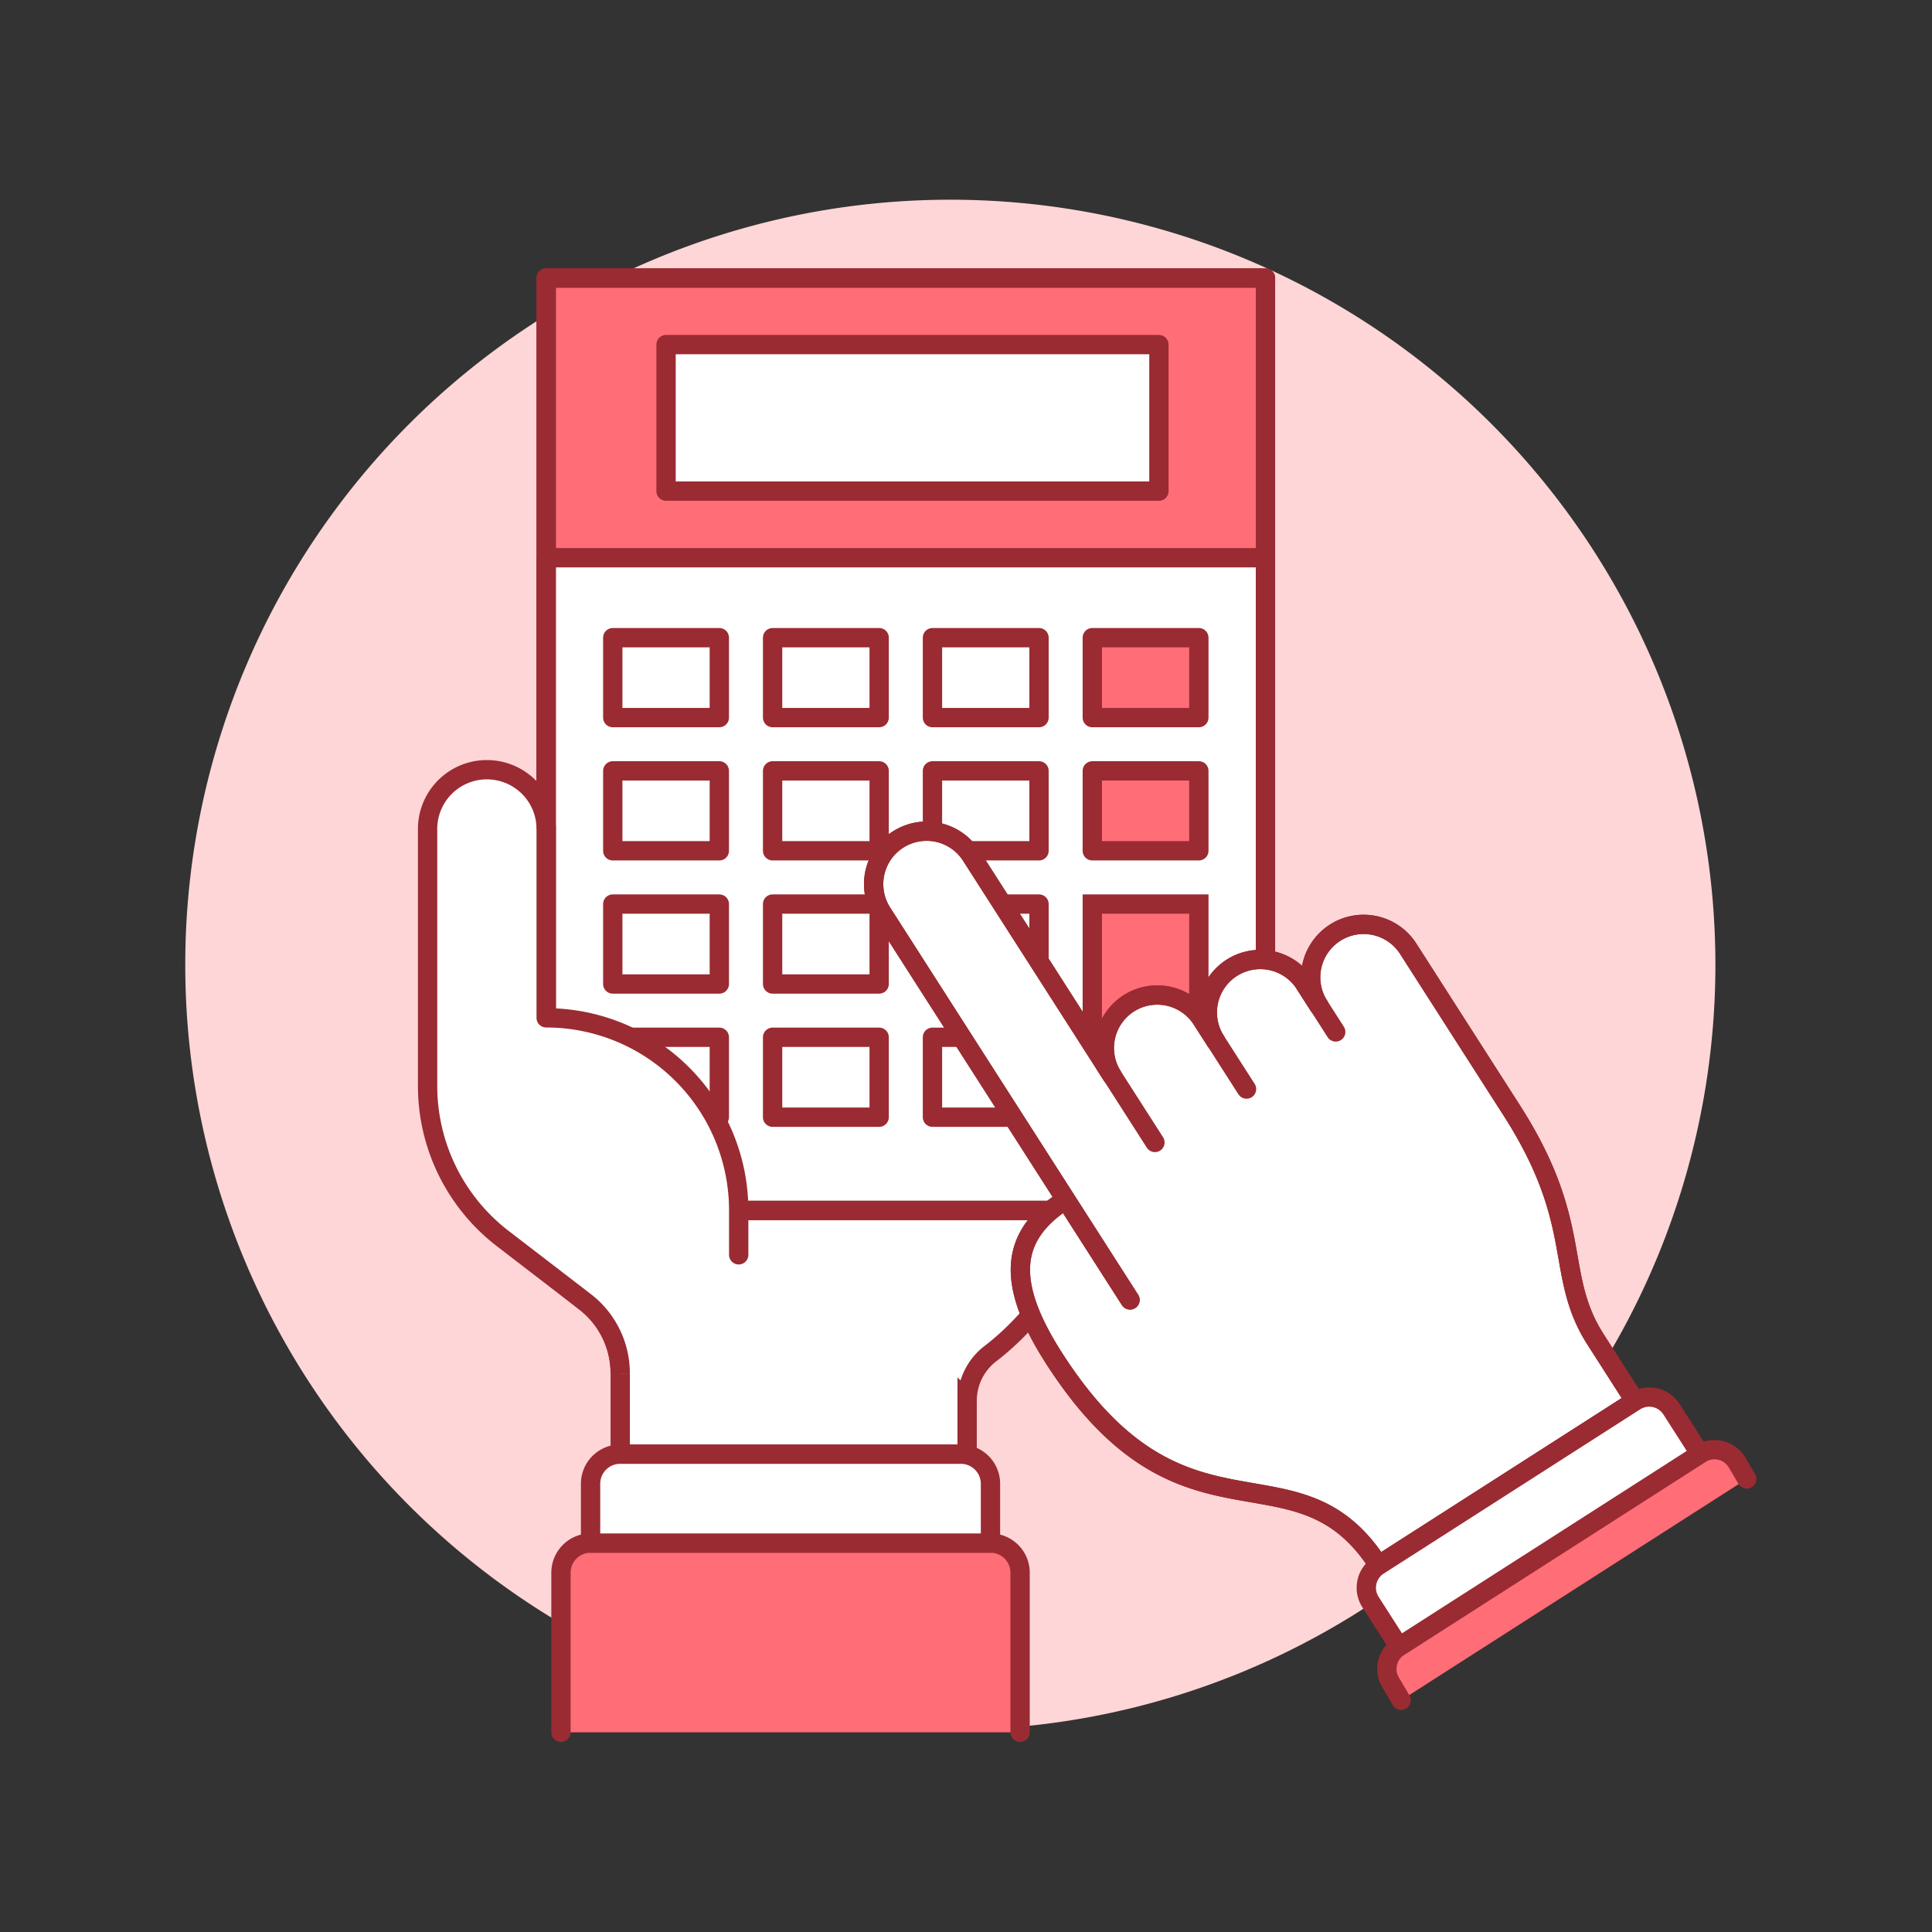 <?xml version="1.0" encoding="UTF-8"?> <svg xmlns="http://www.w3.org/2000/svg" viewBox="-0.5 -0.5 100 100" height="100" width="100"><rect x="-0.5" y="-0.5" width="100" height="100" fill="#333333" stroke="none"/><path d="M9.089 49.437a39.6 39.6 0 1 0 79.2 0 39.6 39.6 0 1 0 -79.2 0Z" fill="#ffd6d7" stroke-width="1"></path><path d="M27.77 40.876v24.411l2.01 1.592a4.671 4.671 0 0 1 1.823 3.702v4.19h17.956v-2.772a3.069 3.069 0 0 1 1.203 -2.434c2.779 -2.13 4.928 -5.616 6.906 -10.48V46.051" fill="#ffffff" stroke="#9a2b32" stroke-width="1"></path><path d="m27.77 13.89 37.231 0 0 48.263 -37.231 0Z" fill="#ff6d77" stroke-width="1"></path><path d="m27.77 13.89 37.231 0 0 48.263 -37.231 0Z" fill="none" stroke="#9a2b32" stroke-linecap="round" stroke-linejoin="round" stroke-width="1"></path><path d="M27.77 28.368v31.026a2.766 2.766 0 0 0 2.757 2.758h31.716a2.772 2.772 0 0 0 2.758 -2.758V28.368Z" fill="#ffffff" stroke="#9a2b32" stroke-linecap="round" stroke-linejoin="round" stroke-width="1"></path><path d="m33.975 17.337 25.51 0 0 7.584 -25.51 0Z" fill="#ffffff" stroke-width="1"></path><path d="m33.975 17.337 25.51 0 0 7.584 -25.51 0Z" fill="none" stroke="#9a2b32" stroke-linecap="round" stroke-linejoin="round" stroke-width="1"></path><path d="m31.217 32.506 5.515 0 0 4.137 -5.515 0Z" fill="#ffffff" stroke="#9a2b32" stroke-linecap="round" stroke-linejoin="round" stroke-width="1"></path><path d="m31.217 39.4 5.515 0 0 4.137 -5.515 0Z" fill="#ffffff" stroke="#9a2b32" stroke-linecap="round" stroke-linejoin="round" stroke-width="1"></path><path d="m31.217 46.294 5.515 0 0 4.137 -5.515 0Z" fill="#ffffff" stroke="#9a2b32" stroke-linecap="round" stroke-linejoin="round" stroke-width="1"></path><path d="m31.217 53.189 5.515 0 0 4.137 -5.515 0Z" fill="#ffffff" stroke="#9a2b32" stroke-linecap="round" stroke-linejoin="round" stroke-width="1"></path><path d="m39.49 32.506 5.515 0 0 4.137 -5.515 0Z" fill="#ffffff" stroke="#9a2b32" stroke-linecap="round" stroke-linejoin="round" stroke-width="1"></path><path d="m39.49 39.4 5.515 0 0 4.137 -5.515 0Z" fill="#ffffff" stroke="#9a2b32" stroke-linecap="round" stroke-linejoin="round" stroke-width="1"></path><path d="m39.49 46.294 5.515 0 0 4.137 -5.515 0Z" fill="#ffffff" stroke="#9a2b32" stroke-linecap="round" stroke-linejoin="round" stroke-width="1"></path><path d="m39.49 53.189 5.515 0 0 4.137 -5.515 0Z" fill="#ffffff" stroke="#9a2b32" stroke-linecap="round" stroke-linejoin="round" stroke-width="1"></path><path d="m47.764 32.506 5.515 0 0 4.137 -5.515 0Z" fill="#ffffff" stroke="#9a2b32" stroke-linecap="round" stroke-linejoin="round" stroke-width="1"></path><path d="m47.764 39.4 5.515 0 0 4.137 -5.515 0Z" fill="#ffffff" stroke="#9a2b32" stroke-linecap="round" stroke-linejoin="round" stroke-width="1"></path><path d="m47.764 46.294 5.515 0 0 4.137 -5.515 0Z" fill="#ffffff" stroke="#9a2b32" stroke-linecap="round" stroke-linejoin="round" stroke-width="1"></path><path d="m47.764 53.189 5.515 0 0 4.137 -5.515 0Z" fill="#ffffff" stroke="#9a2b32" stroke-linecap="round" stroke-linejoin="round" stroke-width="1"></path><path d="m56.037 32.506 5.515 0 0 4.137 -5.515 0Z" fill="#ff6d77" stroke="#9a2b32" stroke-linecap="round" stroke-linejoin="round" stroke-width="1"></path><path d="m56.037 39.4 5.515 0 0 4.137 -5.515 0Z" fill="#ff6d77" stroke="#9a2b32" stroke-linecap="round" stroke-linejoin="round" stroke-width="1"></path><path d="m56.037 46.294 5.515 0 0 11.032 -5.515 0Z" fill="#ff6d77" stroke="#9a2b32" stroke-width="1"></path><path d="m27.77 13.89 37.231 0 0 48.263 -37.231 0Z" fill="none" stroke="#9a2b32" stroke-linecap="round" stroke-linejoin="round" stroke-width="1"></path><path d="M64.96 62.337s-0.05 -0.049 -0.147 -0.127" fill="#ffdcd1" stroke-width="1"></path><path d="M27.77 42.409a3.069 3.069 0 0 0 -6.133 0v13.3a9.965 9.965 0 0 0 3.89 7.899l4.257 3.272a4.671 4.671 0 0 1 1.823 3.702h6.138v-8.432A9.966 9.966 0 0 0 27.77 52.183v-9.774" fill="#ffffff" stroke-width="1"></path><path d="M37.735 64.449v-2.3A9.966 9.966 0 0 0 27.77 52.183v-9.774" fill="none" stroke="#9a2b32" stroke-linecap="round" stroke-linejoin="round" stroke-width="1"></path><path d="M31.602 70.581a4.671 4.671 0 0 0 -1.823 -3.702l-4.257 -3.272a9.965 9.965 0 0 1 -3.89 -7.899V42.409a3.069 3.069 0 0 1 6.138 0" fill="none" stroke="#9a2b32" stroke-linejoin="round" stroke-width="1"></path><path d="M28.536 89.163v-8.26a1.533 1.533 0 0 1 1.534 -1.534H50.767a1.533 1.533 0 0 1 1.533 1.534v8.26Z" fill="#ff6d77" stroke-width="1"></path><path d="M28.536 89.163v-8.26a1.533 1.533 0 0 1 1.534 -1.534H50.767a1.533 1.533 0 0 1 1.533 1.534v8.26" fill="none" stroke="#9a2b32" stroke-linecap="round" stroke-linejoin="round" stroke-width="1"></path><path d="M50.767 79.37v-3.069a1.534 1.534 0 0 0 -1.534 -1.534h-17.632a1.533 1.533 0 0 0 -1.533 1.534v3.069Z" fill="#ffffff" stroke="#9a2b32" stroke-linecap="round" stroke-linejoin="round" stroke-width="1"></path><path d="M57.99 66.784 45.144 46.728a2.741 2.741 0 0 1 4.616 -2.957l7.299 11.397a2.741 2.741 0 0 1 4.617 -2.953l0.74 1.154a2.741 2.741 0 0 1 4.616 -2.957l0.74 1.154a2.741 2.741 0 0 1 4.618 -2.957l5.359 8.368c3.809 5.946 2.167 8.466 4.345 11.865l2.032 3.174 -13.273 8.501c-4.257 -6.652 -10.079 -0.227 -16.807 -10.733 -2.54 -3.967 -2.243 -6.364 0.617 -8.195" fill="#ffffff" stroke="#9a2b32" stroke-linecap="round" stroke-linejoin="round" stroke-width="1"></path><path d="m64.02 55.87 -1.602 -2.501" fill="#ffcebf" stroke="#9a2b32" stroke-linecap="round" stroke-linejoin="round" stroke-width="1"></path><path d="m59.28 58.634 -2.587 -4.039" fill="#ffcebf" stroke="#9a2b32" stroke-linecap="round" stroke-linejoin="round" stroke-width="1"></path><path d="m68.637 52.913 -1.602 -2.501" fill="#ffcebf" stroke="#9a2b32" stroke-linecap="round" stroke-linejoin="round" stroke-width="1"></path><path d="M57.99 66.784 45.144 46.728a2.741 2.741 0 0 1 4.616 -2.957l7.299 11.397a2.741 2.741 0 0 1 4.617 -2.953l0.74 1.154a2.741 2.741 0 0 1 4.616 -2.957l0.74 1.154a2.741 2.741 0 0 1 4.618 -2.957l5.359 8.368c3.809 5.946 2.167 8.466 4.345 11.865l2.032 3.174 -13.273 8.501c-4.257 -6.652 -10.079 -0.227 -16.807 -10.733 -2.54 -3.967 -2.243 -6.364 0.617 -8.195" fill="none" stroke="#9a2b32" stroke-linecap="round" stroke-linejoin="round" stroke-width="1"></path><path d="m72.022 87.506 -0.522 -0.883a1.37 1.37 0 0 1 0.416 -1.893l15.581 -9.979a1.372 1.372 0 0 1 1.894 0.415l0.521 0.883Z" fill="#ff6d77" stroke-width="1"></path><path d="m72.022 87.506 -0.522 -0.883a1.37 1.37 0 0 1 0.416 -1.893l15.581 -9.979a1.372 1.372 0 0 1 1.894 0.415l0.521 0.883" fill="none" stroke="#9a2b32" stroke-linecap="round" stroke-linejoin="round" stroke-width="1"></path><path d="m87.496 74.751 -1.478 -2.308a1.372 1.372 0 0 0 -1.894 -0.416l-13.273 8.501a1.371 1.371 0 0 0 -0.415 1.893l1.479 2.309Z" fill="#ffffff" stroke="#9a2b32" stroke-linecap="round" stroke-linejoin="round" stroke-width="1"></path></svg> 